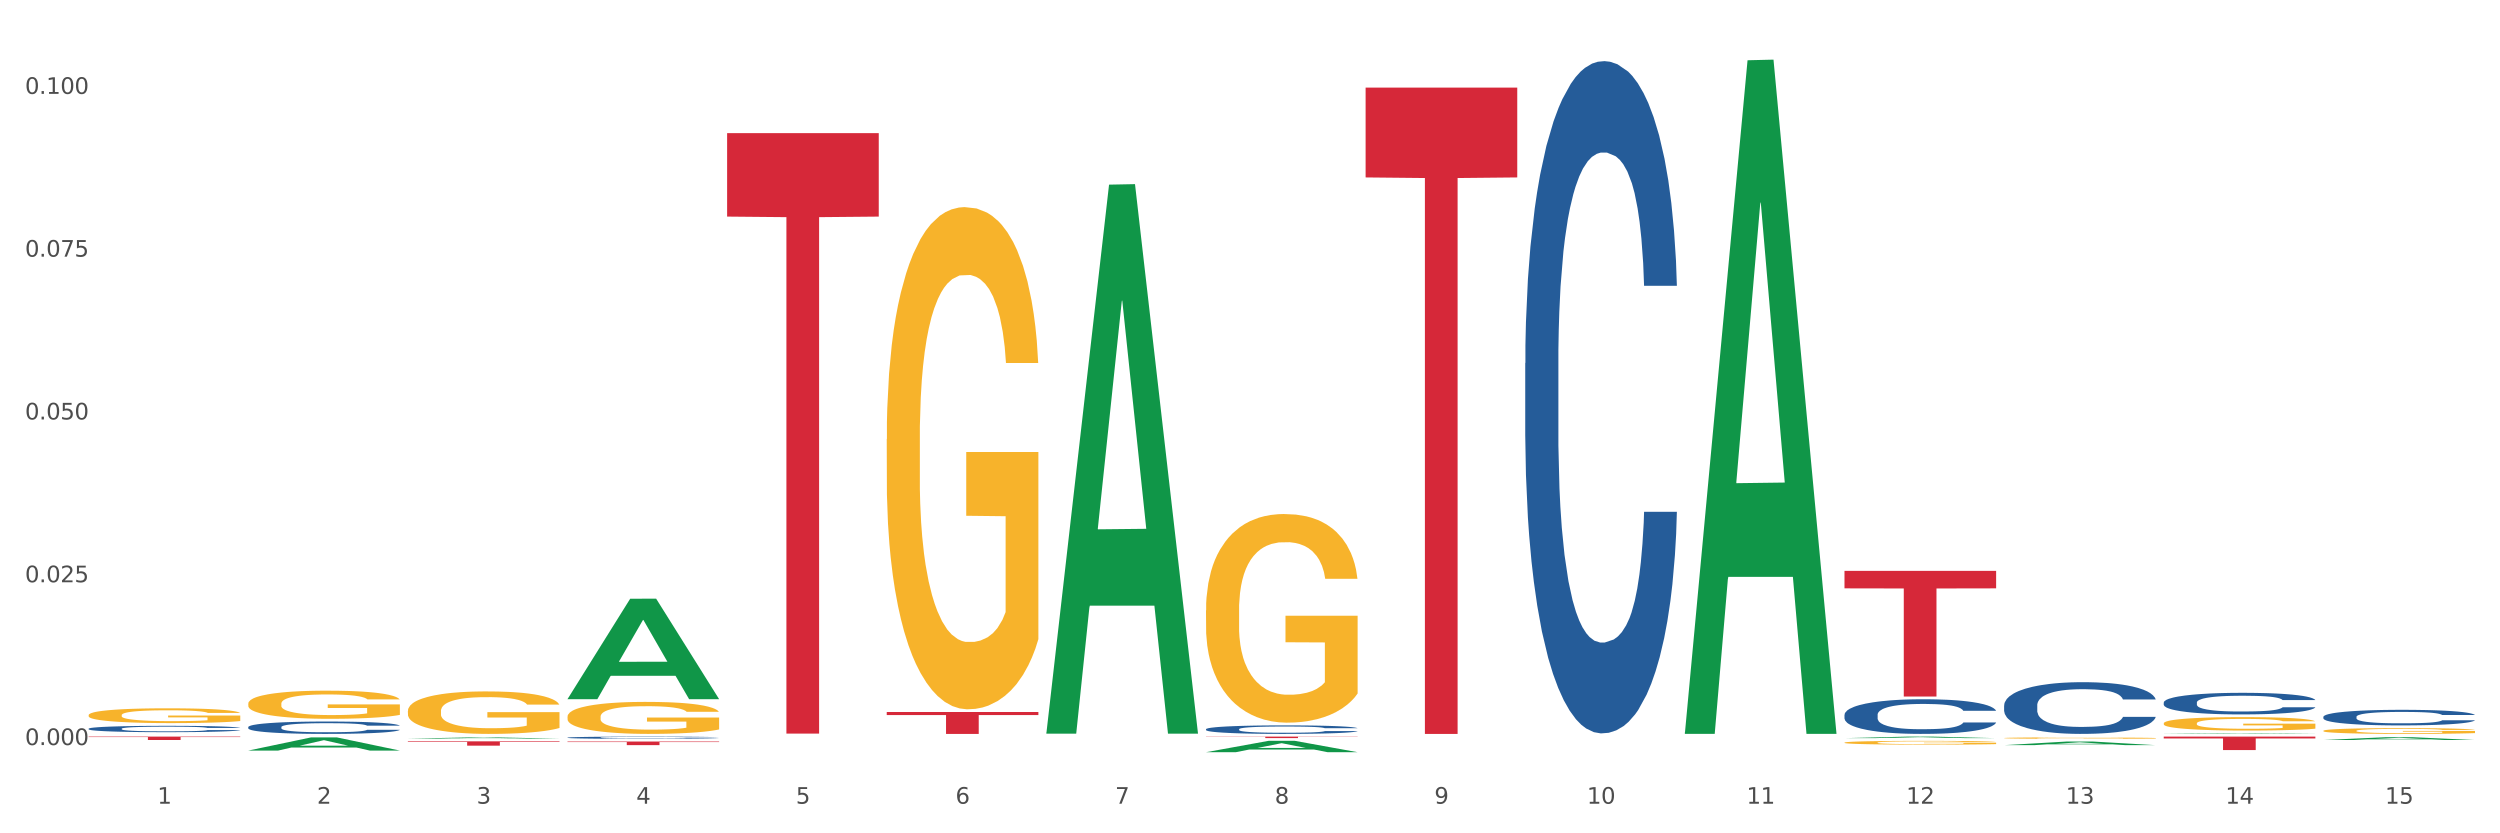 <?xml version="1.0" encoding="utf-8" standalone="no"?>
<!DOCTYPE svg PUBLIC "-//W3C//DTD SVG 1.1//EN"
  "http://www.w3.org/Graphics/SVG/1.1/DTD/svg11.dtd">
<svg xmlns:xlink="http://www.w3.org/1999/xlink" width="1080pt" height="360pt" viewBox="0 0 1080 360" xmlns="http://www.w3.org/2000/svg" version="1.1">
 <rect x="0" y="0" width="1080" height="360" fill="#333333" stroke="none"/>
 <defs>
  <style type="text/css">*{stroke-linejoin: round; stroke-linecap: butt}</style>
 </defs>
 <g id="figure_1">
  <g id="patch_1">
   <path d="M 0 360 
L 1080 360 
L 1080 0 
L 0 0 
z
" style="fill: #ffffff; stroke: #ffffff; stroke-linejoin: miter"/>
  </g>
  <g id="axes_1">
   <g id="matplotlib.axis_1">
    <g id="xtick_1">
     <g id="text_1">
      <!-- 1 -->
      <g style="fill: #4d4d4d" transform="translate(67.984 347.204) scale(0.096 -0.096)">
       <defs>
        <path id="DejaVuSans-31" d="M 794 531 
L 1825 531 
L 1825 4091 
L 703 3866 
L 703 4441 
L 1819 4666 
L 2450 4666 
L 2450 531 
L 3481 531 
L 3481 0 
L 794 0 
L 794 531 
z
" transform="scale(0.016)"/>
       </defs>
       <use xlink:href="#DejaVuSans-31"/>
      </g>
     </g>
    </g>
    <g id="xtick_2">
     <g id="text_2">
      <!-- 2 -->
      <g style="fill: #4d4d4d" transform="translate(136.942 347.204) scale(0.096 -0.096)">
       <defs>
        <path id="DejaVuSans-32" d="M 1228 531 
L 3431 531 
L 3431 0 
L 469 0 
L 469 531 
Q 828 903 1448 1529 
Q 2069 2156 2228 2338 
Q 2531 2678 2651 2914 
Q 2772 3150 2772 3378 
Q 2772 3750 2511 3984 
Q 2250 4219 1831 4219 
Q 1534 4219 1204 4116 
Q 875 4013 500 3803 
L 500 4441 
Q 881 4594 1212 4672 
Q 1544 4750 1819 4750 
Q 2544 4750 2975 4387 
Q 3406 4025 3406 3419 
Q 3406 3131 3298 2873 
Q 3191 2616 2906 2266 
Q 2828 2175 2409 1742 
Q 1991 1309 1228 531 
z
" transform="scale(0.016)"/>
       </defs>
       <use xlink:href="#DejaVuSans-32"/>
      </g>
     </g>
    </g>
    <g id="xtick_3">
     <g id="text_3">
      <!-- 3 -->
      <g style="fill: #4d4d4d" transform="translate(205.899 347.204) scale(0.096 -0.096)">
       <defs>
        <path id="DejaVuSans-33" d="M 2597 2516 
Q 3050 2419 3304 2112 
Q 3559 1806 3559 1356 
Q 3559 666 3084 287 
Q 2609 -91 1734 -91 
Q 1441 -91 1130 -33 
Q 819 25 488 141 
L 488 750 
Q 750 597 1062 519 
Q 1375 441 1716 441 
Q 2309 441 2620 675 
Q 2931 909 2931 1356 
Q 2931 1769 2642 2001 
Q 2353 2234 1838 2234 
L 1294 2234 
L 1294 2753 
L 1863 2753 
Q 2328 2753 2575 2939 
Q 2822 3125 2822 3475 
Q 2822 3834 2567 4026 
Q 2313 4219 1838 4219 
Q 1578 4219 1281 4162 
Q 984 4106 628 3988 
L 628 4550 
Q 988 4650 1302 4700 
Q 1616 4750 1894 4750 
Q 2613 4750 3031 4423 
Q 3450 4097 3450 3541 
Q 3450 3153 3228 2886 
Q 3006 2619 2597 2516 
z
" transform="scale(0.016)"/>
       </defs>
       <use xlink:href="#DejaVuSans-33"/>
      </g>
     </g>
    </g>
    <g id="xtick_4">
     <g id="text_4">
      <!-- 4 -->
      <g style="fill: #4d4d4d" transform="translate(274.857 347.204) scale(0.096 -0.096)">
       <defs>
        <path id="DejaVuSans-34" d="M 2419 4116 
L 825 1625 
L 2419 1625 
L 2419 4116 
z
M 2253 4666 
L 3047 4666 
L 3047 1625 
L 3713 1625 
L 3713 1100 
L 3047 1100 
L 3047 0 
L 2419 0 
L 2419 1100 
L 313 1100 
L 313 1709 
L 2253 4666 
z
" transform="scale(0.016)"/>
       </defs>
       <use xlink:href="#DejaVuSans-34"/>
      </g>
     </g>
    </g>
    <g id="xtick_5">
     <g id="text_5">
      <!-- 5 -->
      <g style="fill: #4d4d4d" transform="translate(343.815 347.204) scale(0.096 -0.096)">
       <defs>
        <path id="DejaVuSans-35" d="M 691 4666 
L 3169 4666 
L 3169 4134 
L 1269 4134 
L 1269 2991 
Q 1406 3038 1543 3061 
Q 1681 3084 1819 3084 
Q 2600 3084 3056 2656 
Q 3513 2228 3513 1497 
Q 3513 744 3044 326 
Q 2575 -91 1722 -91 
Q 1428 -91 1123 -41 
Q 819 9 494 109 
L 494 744 
Q 775 591 1075 516 
Q 1375 441 1709 441 
Q 2250 441 2565 725 
Q 2881 1009 2881 1497 
Q 2881 1984 2565 2268 
Q 2250 2553 1709 2553 
Q 1456 2553 1204 2497 
Q 953 2441 691 2322 
L 691 4666 
z
" transform="scale(0.016)"/>
       </defs>
       <use xlink:href="#DejaVuSans-35"/>
      </g>
     </g>
    </g>
    <g id="xtick_6">
     <g id="text_6">
      <!-- 6 -->
      <g style="fill: #4d4d4d" transform="translate(412.772 347.204) scale(0.096 -0.096)">
       <defs>
        <path id="DejaVuSans-36" d="M 2113 2584 
Q 1688 2584 1439 2293 
Q 1191 2003 1191 1497 
Q 1191 994 1439 701 
Q 1688 409 2113 409 
Q 2538 409 2786 701 
Q 3034 994 3034 1497 
Q 3034 2003 2786 2293 
Q 2538 2584 2113 2584 
z
M 3366 4563 
L 3366 3988 
Q 3128 4100 2886 4159 
Q 2644 4219 2406 4219 
Q 1781 4219 1451 3797 
Q 1122 3375 1075 2522 
Q 1259 2794 1537 2939 
Q 1816 3084 2150 3084 
Q 2853 3084 3261 2657 
Q 3669 2231 3669 1497 
Q 3669 778 3244 343 
Q 2819 -91 2113 -91 
Q 1303 -91 875 529 
Q 447 1150 447 2328 
Q 447 3434 972 4092 
Q 1497 4750 2381 4750 
Q 2619 4750 2861 4703 
Q 3103 4656 3366 4563 
z
" transform="scale(0.016)"/>
       </defs>
       <use xlink:href="#DejaVuSans-36"/>
      </g>
     </g>
    </g>
    <g id="xtick_7">
     <g id="text_7">
      <!-- 7 -->
      <g style="fill: #4d4d4d" transform="translate(481.73 347.204) scale(0.096 -0.096)">
       <defs>
        <path id="DejaVuSans-37" d="M 525 4666 
L 3525 4666 
L 3525 4397 
L 1831 0 
L 1172 0 
L 2766 4134 
L 525 4134 
L 525 4666 
z
" transform="scale(0.016)"/>
       </defs>
       <use xlink:href="#DejaVuSans-37"/>
      </g>
     </g>
    </g>
    <g id="xtick_8">
     <g id="text_8">
      <!-- 8 -->
      <g style="fill: #4d4d4d" transform="translate(550.688 347.204) scale(0.096 -0.096)">
       <defs>
        <path id="DejaVuSans-38" d="M 2034 2216 
Q 1584 2216 1326 1975 
Q 1069 1734 1069 1313 
Q 1069 891 1326 650 
Q 1584 409 2034 409 
Q 2484 409 2743 651 
Q 3003 894 3003 1313 
Q 3003 1734 2745 1975 
Q 2488 2216 2034 2216 
z
M 1403 2484 
Q 997 2584 770 2862 
Q 544 3141 544 3541 
Q 544 4100 942 4425 
Q 1341 4750 2034 4750 
Q 2731 4750 3128 4425 
Q 3525 4100 3525 3541 
Q 3525 3141 3298 2862 
Q 3072 2584 2669 2484 
Q 3125 2378 3379 2068 
Q 3634 1759 3634 1313 
Q 3634 634 3220 271 
Q 2806 -91 2034 -91 
Q 1263 -91 848 271 
Q 434 634 434 1313 
Q 434 1759 690 2068 
Q 947 2378 1403 2484 
z
M 1172 3481 
Q 1172 3119 1398 2916 
Q 1625 2713 2034 2713 
Q 2441 2713 2670 2916 
Q 2900 3119 2900 3481 
Q 2900 3844 2670 4047 
Q 2441 4250 2034 4250 
Q 1625 4250 1398 4047 
Q 1172 3844 1172 3481 
z
" transform="scale(0.016)"/>
       </defs>
       <use xlink:href="#DejaVuSans-38"/>
      </g>
     </g>
    </g>
    <g id="xtick_9">
     <g id="text_9">
      <!-- 9 -->
      <g style="fill: #4d4d4d" transform="translate(619.645 347.204) scale(0.096 -0.096)">
       <defs>
        <path id="DejaVuSans-39" d="M 703 97 
L 703 672 
Q 941 559 1184 500 
Q 1428 441 1663 441 
Q 2288 441 2617 861 
Q 2947 1281 2994 2138 
Q 2813 1869 2534 1725 
Q 2256 1581 1919 1581 
Q 1219 1581 811 2004 
Q 403 2428 403 3163 
Q 403 3881 828 4315 
Q 1253 4750 1959 4750 
Q 2769 4750 3195 4129 
Q 3622 3509 3622 2328 
Q 3622 1225 3098 567 
Q 2575 -91 1691 -91 
Q 1453 -91 1209 -44 
Q 966 3 703 97 
z
M 1959 2075 
Q 2384 2075 2632 2365 
Q 2881 2656 2881 3163 
Q 2881 3666 2632 3958 
Q 2384 4250 1959 4250 
Q 1534 4250 1286 3958 
Q 1038 3666 1038 3163 
Q 1038 2656 1286 2365 
Q 1534 2075 1959 2075 
z
" transform="scale(0.016)"/>
       </defs>
       <use xlink:href="#DejaVuSans-39"/>
      </g>
     </g>
    </g>
    <g id="xtick_10">
     <g id="text_10">
      <!-- 10 -->
      <g style="fill: #4d4d4d" transform="translate(685.549 347.204) scale(0.096 -0.096)">
       <defs>
        <path id="DejaVuSans-30" d="M 2034 4250 
Q 1547 4250 1301 3770 
Q 1056 3291 1056 2328 
Q 1056 1369 1301 889 
Q 1547 409 2034 409 
Q 2525 409 2770 889 
Q 3016 1369 3016 2328 
Q 3016 3291 2770 3770 
Q 2525 4250 2034 4250 
z
M 2034 4750 
Q 2819 4750 3233 4129 
Q 3647 3509 3647 2328 
Q 3647 1150 3233 529 
Q 2819 -91 2034 -91 
Q 1250 -91 836 529 
Q 422 1150 422 2328 
Q 422 3509 836 4129 
Q 1250 4750 2034 4750 
z
" transform="scale(0.016)"/>
       </defs>
       <use xlink:href="#DejaVuSans-31"/>
       <use xlink:href="#DejaVuSans-30" transform="translate(63.623 0)"/>
      </g>
     </g>
    </g>
    <g id="xtick_11">
     <g id="text_11">
      <!-- 11 -->
      <g style="fill: #4d4d4d" transform="translate(754.506 347.204) scale(0.096 -0.096)">
       <use xlink:href="#DejaVuSans-31"/>
       <use xlink:href="#DejaVuSans-31" transform="translate(63.623 0)"/>
      </g>
     </g>
    </g>
    <g id="xtick_12">
     <g id="text_12">
      <!-- 12 -->
      <g style="fill: #4d4d4d" transform="translate(823.464 347.204) scale(0.096 -0.096)">
       <use xlink:href="#DejaVuSans-31"/>
       <use xlink:href="#DejaVuSans-32" transform="translate(63.623 0)"/>
      </g>
     </g>
    </g>
    <g id="xtick_13">
     <g id="text_13">
      <!-- 13 -->
      <g style="fill: #4d4d4d" transform="translate(892.422 347.204) scale(0.096 -0.096)">
       <use xlink:href="#DejaVuSans-31"/>
       <use xlink:href="#DejaVuSans-33" transform="translate(63.623 0)"/>
      </g>
     </g>
    </g>
    <g id="xtick_14">
     <g id="text_14">
      <!-- 14 -->
      <g style="fill: #4d4d4d" transform="translate(961.379 347.204) scale(0.096 -0.096)">
       <use xlink:href="#DejaVuSans-31"/>
       <use xlink:href="#DejaVuSans-34" transform="translate(63.623 0)"/>
      </g>
     </g>
    </g>
    <g id="xtick_15">
     <g id="text_15">
      <!-- 15 -->
      <g style="fill: #4d4d4d" transform="translate(1030.337 347.204) scale(0.096 -0.096)">
       <use xlink:href="#DejaVuSans-31"/>
       <use xlink:href="#DejaVuSans-35" transform="translate(63.623 0)"/>
      </g>
     </g>
    </g>
    <g id="xtick_16"/>
    <g id="xtick_17"/>
    <g id="xtick_18"/>
    <g id="xtick_19"/>
    <g id="xtick_20"/>
    <g id="xtick_21"/>
    <g id="xtick_22"/>
    <g id="xtick_23"/>
    <g id="xtick_24"/>
    <g id="xtick_25"/>
    <g id="xtick_26"/>
    <g id="xtick_27"/>
    <g id="xtick_28"/>
    <g id="xtick_29"/>
   </g>
   <g id="matplotlib.axis_2">
    <g id="ytick_1">
     <g id="text_16">
      <!-- 0.000 -->
      <g style="fill: #4d4d4d" transform="translate(10.8 321.864) scale(0.096 -0.096)">
       <defs>
        <path id="DejaVuSans-2e" d="M 684 794 
L 1344 794 
L 1344 0 
L 684 0 
L 684 794 
z
" transform="scale(0.016)"/>
       </defs>
       <use xlink:href="#DejaVuSans-30"/>
       <use xlink:href="#DejaVuSans-2e" transform="translate(63.623 0)"/>
       <use xlink:href="#DejaVuSans-30" transform="translate(95.41 0)"/>
       <use xlink:href="#DejaVuSans-30" transform="translate(159.033 0)"/>
       <use xlink:href="#DejaVuSans-30" transform="translate(222.656 0)"/>
      </g>
     </g>
    </g>
    <g id="ytick_2">
     <g id="text_17">
      <!-- 0.025 -->
      <g style="fill: #4d4d4d" transform="translate(10.8 251.537) scale(0.096 -0.096)">
       <use xlink:href="#DejaVuSans-30"/>
       <use xlink:href="#DejaVuSans-2e" transform="translate(63.623 0)"/>
       <use xlink:href="#DejaVuSans-30" transform="translate(95.41 0)"/>
       <use xlink:href="#DejaVuSans-32" transform="translate(159.033 0)"/>
       <use xlink:href="#DejaVuSans-35" transform="translate(222.656 0)"/>
      </g>
     </g>
    </g>
    <g id="ytick_3">
     <g id="text_18">
      <!-- 0.050 -->
      <g style="fill: #4d4d4d" transform="translate(10.8 181.21) scale(0.096 -0.096)">
       <use xlink:href="#DejaVuSans-30"/>
       <use xlink:href="#DejaVuSans-2e" transform="translate(63.623 0)"/>
       <use xlink:href="#DejaVuSans-30" transform="translate(95.41 0)"/>
       <use xlink:href="#DejaVuSans-35" transform="translate(159.033 0)"/>
       <use xlink:href="#DejaVuSans-30" transform="translate(222.656 0)"/>
      </g>
     </g>
    </g>
    <g id="ytick_4">
     <g id="text_19">
      <!-- 0.075 -->
      <g style="fill: #4d4d4d" transform="translate(10.8 110.883) scale(0.096 -0.096)">
       <use xlink:href="#DejaVuSans-30"/>
       <use xlink:href="#DejaVuSans-2e" transform="translate(63.623 0)"/>
       <use xlink:href="#DejaVuSans-30" transform="translate(95.41 0)"/>
       <use xlink:href="#DejaVuSans-37" transform="translate(159.033 0)"/>
       <use xlink:href="#DejaVuSans-35" transform="translate(222.656 0)"/>
      </g>
     </g>
    </g>
    <g id="ytick_5">
     <g id="text_20">
      <!-- 0.100 -->
      <g style="fill: #4d4d4d" transform="translate(10.8 40.557) scale(0.096 -0.096)">
       <use xlink:href="#DejaVuSans-30"/>
       <use xlink:href="#DejaVuSans-2e" transform="translate(63.623 0)"/>
       <use xlink:href="#DejaVuSans-31" transform="translate(95.41 0)"/>
       <use xlink:href="#DejaVuSans-30" transform="translate(159.033 0)"/>
       <use xlink:href="#DejaVuSans-30" transform="translate(222.656 0)"/>
      </g>
     </g>
    </g>
    <g id="ytick_6"/>
    <g id="ytick_7"/>
    <g id="ytick_8"/>
    <g id="ytick_9"/>
   </g>
   <g id="PolyCollection_1">
    <path d="M 107.241 324.242 
L 107.308 324.237 
L 134.323 318.565 
L 145.533 318.559 
L 172.75 324.253 
L 159.784 324.253 
L 153.908 322.927 
L 126.016 322.927 
L 125.813 322.948 
L 120.14 324.253 
L 107.241 324.253 
L 107.241 324.242 
L 129.527 322.136 
L 150.396 322.131 
L 140.063 319.773 
L 139.928 319.762 
L 139.793 319.778 
L 129.46 322.131 
L 129.527 322.136 
L 107.241 324.242 
z
" clip-path="url(#pa9bfccbb23)" style="fill: #109648"/>
    <path d="M 245.156 309.608 
L 245.233 309.595 
L 245.233 309.141 
L 245.388 308.749 
L 246.161 307.802 
L 247.322 307.019 
L 248.172 306.602 
L 249.023 306.261 
L 250.029 305.92 
L 251.266 305.566 
L 253.509 305.049 
L 254.901 304.783 
L 256.603 304.505 
L 259.697 304.101 
L 261.939 303.874 
L 264.26 303.685 
L 268.05 303.457 
L 270.525 303.356 
L 273.154 303.28 
L 276.325 303.23 
L 278.723 303.217 
L 283.982 303.255 
L 288.468 303.369 
L 290.634 303.457 
L 293.418 303.609 
L 294.888 303.71 
L 297.285 303.912 
L 299.76 304.177 
L 301.462 304.404 
L 304.014 304.834 
L 305.948 305.263 
L 307.727 305.794 
L 308.655 306.16 
L 309.351 306.501 
L 309.97 306.892 
L 310.588 307.511 
L 296.667 307.511 
L 296.125 307.069 
L 295.274 306.652 
L 294.037 306.248 
L 292.954 305.996 
L 291.098 305.68 
L 289.396 305.478 
L 287.617 305.326 
L 285.452 305.2 
L 283.75 305.137 
L 281.353 305.086 
L 276.635 305.099 
L 273.464 305.2 
L 271.298 305.326 
L 269.906 305.44 
L 268.668 305.566 
L 267.276 305.743 
L 265.652 306.008 
L 264.492 306.248 
L 263.332 306.551 
L 262.404 306.855 
L 261.553 307.208 
L 260.857 307.587 
L 260.315 307.979 
L 259.851 308.459 
L 259.464 309.254 
L 259.464 310.984 
L 259.619 311.376 
L 260.006 311.894 
L 260.47 312.285 
L 261.243 312.753 
L 261.939 313.068 
L 263.254 313.523 
L 264.724 313.902 
L 265.884 314.142 
L 267.044 314.344 
L 269.055 314.622 
L 271.298 314.849 
L 273.232 314.988 
L 275.861 315.114 
L 277.64 315.165 
L 279.187 315.19 
L 282.977 315.19 
L 285.684 315.152 
L 288.7 315.064 
L 291.021 314.95 
L 292.954 314.811 
L 295.12 314.584 
L 296.512 314.369 
L 296.512 311.73 
L 279.496 311.717 
L 279.496 309.961 
L 310.666 309.961 
L 310.666 315.114 
L 309.351 315.38 
L 307.881 315.62 
L 306.335 315.834 
L 304.014 316.099 
L 301.23 316.352 
L 298.755 316.529 
L 296.125 316.68 
L 293.031 316.819 
L 289.01 316.946 
L 286.535 316.996 
L 283.441 317.034 
L 279.806 317.047 
L 276.635 317.021 
L 273.541 316.958 
L 270.293 316.845 
L 267.121 316.68 
L 264.724 316.516 
L 262.326 316.314 
L 259.774 316.049 
L 257.763 315.796 
L 256.216 315.569 
L 254.515 315.279 
L 252.658 314.9 
L 251.266 314.559 
L 250.029 314.205 
L 248.714 313.75 
L 247.786 313.359 
L 246.858 312.866 
L 246.316 312.5 
L 245.697 311.932 
L 245.233 311.136 
L 245.156 309.608 
z
" clip-path="url(#pa9bfccbb23)" style="fill: #f7b32b"/>
    <path d="M 383.071 189.72 
L 383.149 189.522 
L 383.149 182.389 
L 383.303 176.247 
L 384.077 161.386 
L 385.237 149.101 
L 386.088 142.563 
L 386.938 137.213 
L 387.944 131.863 
L 389.181 126.315 
L 391.424 118.191 
L 392.817 114.03 
L 394.518 109.671 
L 397.612 103.331 
L 399.855 99.764 
L 402.175 96.792 
L 405.965 93.225 
L 408.44 91.64 
L 411.07 90.451 
L 414.241 89.659 
L 416.638 89.461 
L 421.898 90.055 
L 426.384 91.838 
L 428.549 93.225 
L 431.334 95.603 
L 432.803 97.188 
L 435.201 100.359 
L 437.676 104.52 
L 439.377 108.086 
L 441.93 114.823 
L 443.863 121.56 
L 445.642 129.882 
L 446.57 135.628 
L 447.266 140.977 
L 447.885 147.12 
L 448.504 156.829 
L 434.582 156.829 
L 434.041 149.894 
L 433.19 143.355 
L 431.952 137.015 
L 430.869 133.052 
L 429.013 128.098 
L 427.312 124.928 
L 425.533 122.55 
L 423.367 120.569 
L 421.666 119.578 
L 419.268 118.786 
L 414.55 118.984 
L 411.379 120.569 
L 409.213 122.55 
L 407.821 124.334 
L 406.584 126.315 
L 405.191 129.089 
L 403.567 133.25 
L 402.407 137.015 
L 401.247 141.77 
L 400.319 146.525 
L 399.468 152.073 
L 398.772 158.018 
L 398.231 164.16 
L 397.767 171.689 
L 397.38 184.172 
L 397.38 211.318 
L 397.534 217.46 
L 397.921 225.584 
L 398.385 231.726 
L 399.159 239.057 
L 399.855 244.011 
L 401.17 251.144 
L 402.639 257.088 
L 403.799 260.853 
L 404.959 264.023 
L 406.97 268.382 
L 409.213 271.949 
L 411.147 274.128 
L 413.777 276.11 
L 415.555 276.902 
L 417.102 277.299 
L 420.892 277.299 
L 423.599 276.704 
L 426.616 275.317 
L 428.936 273.534 
L 430.869 271.354 
L 433.035 267.788 
L 434.427 264.42 
L 434.427 223.008 
L 417.412 222.81 
L 417.412 195.268 
L 448.581 195.268 
L 448.581 276.11 
L 447.266 280.271 
L 445.797 284.035 
L 444.25 287.404 
L 441.93 291.565 
L 439.145 295.528 
L 436.67 298.302 
L 434.041 300.679 
L 430.947 302.859 
L 426.925 304.84 
L 424.45 305.633 
L 421.356 306.227 
L 417.721 306.425 
L 414.55 306.029 
L 411.456 305.038 
L 408.208 303.255 
L 405.037 300.679 
L 402.639 298.104 
L 400.242 294.933 
L 397.689 290.772 
L 395.678 286.809 
L 394.131 283.243 
L 392.43 278.686 
L 390.574 272.741 
L 389.181 267.392 
L 387.944 261.844 
L 386.629 254.711 
L 385.701 248.568 
L 384.773 240.841 
L 384.231 235.095 
L 383.613 226.178 
L 383.149 213.695 
L 383.071 189.72 
z
" clip-path="url(#pa9bfccbb23)" style="fill: #f7b32b"/>
    <path d="M 520.987 263.706 
L 521.064 263.624 
L 521.064 260.66 
L 521.219 258.108 
L 521.992 251.935 
L 523.152 246.831 
L 524.003 244.114 
L 524.854 241.892 
L 525.859 239.669 
L 527.097 237.365 
L 529.34 233.99 
L 530.732 232.261 
L 532.433 230.45 
L 535.527 227.816 
L 537.77 226.334 
L 540.09 225.099 
L 543.88 223.618 
L 546.355 222.959 
L 548.985 222.465 
L 552.156 222.136 
L 554.554 222.054 
L 559.813 222.301 
L 564.299 223.041 
L 566.464 223.618 
L 569.249 224.605 
L 570.718 225.264 
L 573.116 226.581 
L 575.591 228.31 
L 577.293 229.791 
L 579.845 232.59 
L 581.778 235.389 
L 583.557 238.846 
L 584.485 241.233 
L 585.182 243.456 
L 585.8 246.008 
L 586.419 250.041 
L 572.497 250.041 
L 571.956 247.16 
L 571.105 244.444 
L 569.868 241.81 
L 568.785 240.163 
L 566.929 238.105 
L 565.227 236.788 
L 563.448 235.8 
L 561.282 234.977 
L 559.581 234.566 
L 557.183 234.236 
L 552.465 234.319 
L 549.294 234.977 
L 547.129 235.8 
L 545.736 236.541 
L 544.499 237.365 
L 543.107 238.517 
L 541.483 240.246 
L 540.322 241.81 
L 539.162 243.785 
L 538.234 245.761 
L 537.383 248.066 
L 536.687 250.535 
L 536.146 253.087 
L 535.682 256.215 
L 535.295 261.401 
L 535.295 272.678 
L 535.45 275.23 
L 535.837 278.605 
L 536.301 281.157 
L 537.074 284.203 
L 537.77 286.261 
L 539.085 289.224 
L 540.554 291.694 
L 541.715 293.258 
L 542.875 294.575 
L 544.886 296.386 
L 547.129 297.867 
L 549.062 298.773 
L 551.692 299.596 
L 553.471 299.925 
L 555.018 300.09 
L 558.807 300.09 
L 561.515 299.843 
L 564.531 299.267 
L 566.851 298.526 
L 568.785 297.62 
L 570.95 296.139 
L 572.343 294.739 
L 572.343 277.535 
L 555.327 277.453 
L 555.327 266.011 
L 586.496 266.011 
L 586.496 299.596 
L 585.182 301.325 
L 583.712 302.889 
L 582.165 304.288 
L 579.845 306.017 
L 577.061 307.663 
L 574.586 308.815 
L 571.956 309.803 
L 568.862 310.709 
L 564.84 311.532 
L 562.365 311.861 
L 559.272 312.108 
L 555.636 312.19 
L 552.465 312.026 
L 549.372 311.614 
L 546.123 310.873 
L 542.952 309.803 
L 540.554 308.733 
L 538.157 307.416 
L 535.604 305.687 
L 533.594 304.041 
L 532.047 302.559 
L 530.345 300.666 
L 528.489 298.197 
L 527.097 295.974 
L 525.859 293.669 
L 524.544 290.706 
L 523.616 288.154 
L 522.688 284.944 
L 522.147 282.556 
L 521.528 278.852 
L 521.064 273.666 
L 520.987 263.706 
z
" clip-path="url(#pa9bfccbb23)" style="fill: #f7b32b"/>
    <path d="M 796.817 320.808 
L 796.895 320.807 
L 796.895 320.753 
L 797.049 320.706 
L 797.823 320.594 
L 798.983 320.502 
L 799.834 320.452 
L 800.684 320.412 
L 801.69 320.372 
L 802.927 320.33 
L 805.17 320.269 
L 806.563 320.237 
L 808.264 320.204 
L 811.358 320.157 
L 813.601 320.13 
L 815.921 320.107 
L 819.711 320.08 
L 822.186 320.068 
L 824.816 320.059 
L 827.987 320.053 
L 830.384 320.052 
L 835.644 320.056 
L 840.129 320.07 
L 842.295 320.08 
L 845.079 320.098 
L 846.549 320.11 
L 848.947 320.134 
L 851.422 320.165 
L 853.123 320.192 
L 855.676 320.243 
L 857.609 320.294 
L 859.388 320.357 
L 860.316 320.4 
L 861.012 320.44 
L 861.631 320.487 
L 862.25 320.56 
L 848.328 320.56 
L 847.786 320.508 
L 846.936 320.458 
L 845.698 320.411 
L 844.615 320.381 
L 842.759 320.343 
L 841.058 320.319 
L 839.279 320.301 
L 837.113 320.287 
L 835.412 320.279 
L 833.014 320.273 
L 828.296 320.275 
L 825.125 320.287 
L 822.959 320.301 
L 821.567 320.315 
L 820.33 320.33 
L 818.937 320.351 
L 817.313 320.382 
L 816.153 320.411 
L 814.993 320.446 
L 814.065 320.482 
L 813.214 320.524 
L 812.518 320.569 
L 811.977 320.615 
L 811.512 320.672 
L 811.126 320.766 
L 811.126 320.971 
L 811.28 321.017 
L 811.667 321.079 
L 812.131 321.125 
L 812.905 321.18 
L 813.601 321.218 
L 814.916 321.271 
L 816.385 321.316 
L 817.545 321.345 
L 818.705 321.368 
L 820.716 321.401 
L 822.959 321.428 
L 824.893 321.445 
L 827.523 321.46 
L 829.301 321.466 
L 830.848 321.469 
L 834.638 321.469 
L 837.345 321.464 
L 840.362 321.454 
L 842.682 321.44 
L 844.615 321.424 
L 846.781 321.397 
L 848.173 321.371 
L 848.173 321.059 
L 831.158 321.058 
L 831.158 320.85 
L 862.327 320.85 
L 862.327 321.46 
L 861.012 321.491 
L 859.543 321.519 
L 857.996 321.545 
L 855.676 321.576 
L 852.891 321.606 
L 850.416 321.627 
L 847.786 321.645 
L 844.693 321.661 
L 840.671 321.676 
L 838.196 321.682 
L 835.102 321.687 
L 831.467 321.688 
L 828.296 321.685 
L 825.202 321.678 
L 821.954 321.664 
L 818.783 321.645 
L 816.385 321.625 
L 813.987 321.602 
L 811.435 321.57 
L 809.424 321.54 
L 807.877 321.513 
L 806.176 321.479 
L 804.32 321.434 
L 802.927 321.394 
L 801.69 321.352 
L 800.375 321.298 
L 799.447 321.252 
L 798.519 321.194 
L 797.977 321.15 
L 797.359 321.083 
L 796.895 320.989 
L 796.817 320.808 
z
" clip-path="url(#pa9bfccbb23)" style="fill: #f7b32b"/>
    <path d="M 865.775 318.834 
L 865.852 318.833 
L 865.852 318.813 
L 866.007 318.795 
L 866.78 318.752 
L 867.941 318.717 
L 868.791 318.698 
L 869.642 318.682 
L 870.648 318.667 
L 871.885 318.651 
L 874.128 318.627 
L 875.52 318.615 
L 877.222 318.603 
L 880.315 318.585 
L 882.558 318.574 
L 884.879 318.566 
L 888.669 318.555 
L 891.144 318.551 
L 893.773 318.547 
L 896.944 318.545 
L 899.342 318.544 
L 904.601 318.546 
L 909.087 318.551 
L 911.253 318.555 
L 914.037 318.562 
L 915.507 318.567 
L 917.904 318.576 
L 920.379 318.588 
L 922.081 318.598 
L 924.633 318.618 
L 926.567 318.637 
L 928.346 318.661 
L 929.274 318.678 
L 929.97 318.693 
L 930.589 318.711 
L 931.207 318.739 
L 917.286 318.739 
L 916.744 318.719 
L 915.893 318.7 
L 914.656 318.682 
L 913.573 318.67 
L 911.717 318.656 
L 910.015 318.647 
L 908.236 318.64 
L 906.071 318.634 
L 904.369 318.631 
L 901.972 318.629 
L 897.254 318.63 
L 894.083 318.634 
L 891.917 318.64 
L 890.525 318.645 
L 889.287 318.651 
L 887.895 318.659 
L 886.271 318.671 
L 885.111 318.682 
L 883.951 318.695 
L 883.022 318.709 
L 882.172 318.725 
L 881.476 318.742 
L 880.934 318.76 
L 880.47 318.782 
L 880.083 318.818 
L 880.083 318.896 
L 880.238 318.914 
L 880.625 318.937 
L 881.089 318.955 
L 881.862 318.976 
L 882.558 318.99 
L 883.873 319.011 
L 885.343 319.028 
L 886.503 319.039 
L 887.663 319.048 
L 889.674 319.061 
L 891.917 319.071 
L 893.851 319.077 
L 896.48 319.083 
L 898.259 319.085 
L 899.806 319.086 
L 903.596 319.086 
L 906.303 319.085 
L 909.319 319.081 
L 911.639 319.076 
L 913.573 319.069 
L 915.739 319.059 
L 917.131 319.049 
L 917.131 318.93 
L 900.115 318.929 
L 900.115 318.85 
L 931.285 318.85 
L 931.285 319.083 
L 929.97 319.095 
L 928.5 319.106 
L 926.953 319.116 
L 924.633 319.128 
L 921.849 319.139 
L 919.374 319.147 
L 916.744 319.154 
L 913.65 319.16 
L 909.629 319.166 
L 907.154 319.168 
L 904.06 319.17 
L 900.425 319.17 
L 897.254 319.169 
L 894.16 319.166 
L 890.911 319.161 
L 887.74 319.154 
L 885.343 319.146 
L 882.945 319.137 
L 880.393 319.125 
L 878.382 319.114 
L 876.835 319.104 
L 875.133 319.09 
L 873.277 319.073 
L 871.885 319.058 
L 870.648 319.042 
L 869.333 319.021 
L 868.405 319.004 
L 867.476 318.981 
L 866.935 318.965 
L 866.316 318.939 
L 865.852 318.903 
L 865.775 318.834 
z
" clip-path="url(#pa9bfccbb23)" style="fill: #f7b32b"/>
    <path d="M 934.733 318.217 
L 1000.242 318.217 
L 1000.242 319.025 
L 974.473 319.031 
L 974.473 324.035 
L 960.347 324.035 
L 960.347 319.031 
L 934.733 319.025 
L 934.733 318.222 
L 934.733 318.217 
z
" clip-path="url(#pa9bfccbb23)" style="fill: #d62839"/>
    <path d="M 589.944 37.848 
L 655.454 37.848 
L 655.454 76.648 
L 629.685 76.91 
L 629.685 317.046 
L 615.558 317.046 
L 615.558 76.91 
L 589.944 76.648 
L 589.944 38.11 
L 589.944 37.848 
z
" clip-path="url(#pa9bfccbb23)" style="fill: #d62839"/>
    <path d="M 520.987 318.217 
L 586.496 318.217 
L 586.496 318.306 
L 560.727 318.306 
L 560.727 318.858 
L 546.601 318.858 
L 546.601 318.306 
L 520.987 318.306 
L 520.987 318.217 
L 520.987 318.217 
z
" clip-path="url(#pa9bfccbb23)" style="fill: #d62839"/>
    <path d="M 383.071 307.595 
L 448.581 307.595 
L 448.581 308.909 
L 422.812 308.918 
L 422.812 317.047 
L 408.685 317.047 
L 408.685 308.918 
L 383.071 308.909 
L 383.071 307.604 
L 383.071 307.595 
z
" clip-path="url(#pa9bfccbb23)" style="fill: #d62839"/>
    <path d="M 314.114 57.523 
L 379.623 57.523 
L 379.623 93.568 
L 353.854 93.812 
L 353.854 316.906 
L 339.728 316.906 
L 339.728 93.812 
L 314.114 93.568 
L 314.114 57.766 
L 314.114 57.523 
z
" clip-path="url(#pa9bfccbb23)" style="fill: #d62839"/>
    <path d="M 245.156 320.354 
L 310.666 320.354 
L 310.666 320.568 
L 284.897 320.569 
L 284.897 321.89 
L 270.77 321.89 
L 270.77 320.569 
L 245.156 320.568 
L 245.156 320.356 
L 245.156 320.354 
z
" clip-path="url(#pa9bfccbb23)" style="fill: #d62839"/>
    <path d="M 176.198 320.267 
L 241.708 320.267 
L 241.708 320.524 
L 215.939 320.525 
L 215.939 322.117 
L 201.812 322.117 
L 201.812 320.525 
L 176.198 320.524 
L 176.198 320.268 
L 176.198 320.267 
z
" clip-path="url(#pa9bfccbb23)" style="fill: #d62839"/>
    <path d="M 38.283 318.217 
L 103.793 318.217 
L 103.793 318.419 
L 78.024 318.421 
L 78.024 319.677 
L 63.897 319.677 
L 63.897 318.421 
L 38.283 318.419 
L 38.283 318.218 
L 38.283 318.217 
z
" clip-path="url(#pa9bfccbb23)" style="fill: #d62839"/>
    <path d="M 934.733 312.479 
L 934.81 312.474 
L 934.81 312.283 
L 934.965 312.118 
L 935.738 311.721 
L 936.898 311.392 
L 937.749 311.217 
L 938.6 311.074 
L 939.605 310.931 
L 940.843 310.783 
L 943.086 310.565 
L 944.478 310.454 
L 946.179 310.337 
L 949.273 310.168 
L 951.516 310.072 
L 953.836 309.993 
L 957.626 309.897 
L 960.101 309.855 
L 962.731 309.823 
L 965.902 309.802 
L 968.3 309.797 
L 973.559 309.813 
L 978.045 309.86 
L 980.21 309.897 
L 982.995 309.961 
L 984.464 310.003 
L 986.862 310.088 
L 989.337 310.2 
L 991.038 310.295 
L 993.591 310.475 
L 995.524 310.655 
L 997.303 310.878 
L 998.231 311.032 
L 998.928 311.175 
L 999.546 311.339 
L 1000.165 311.599 
L 986.243 311.599 
L 985.702 311.413 
L 984.851 311.238 
L 983.614 311.069 
L 982.531 310.963 
L 980.674 310.83 
L 978.973 310.746 
L 977.194 310.682 
L 975.028 310.629 
L 973.327 310.602 
L 970.929 310.581 
L 966.211 310.586 
L 963.04 310.629 
L 960.875 310.682 
L 959.482 310.73 
L 958.245 310.783 
L 956.853 310.857 
L 955.229 310.968 
L 954.068 311.069 
L 952.908 311.196 
L 951.98 311.323 
L 951.129 311.472 
L 950.433 311.631 
L 949.892 311.795 
L 949.428 311.996 
L 949.041 312.33 
L 949.041 313.057 
L 949.196 313.221 
L 949.582 313.438 
L 950.047 313.603 
L 950.82 313.799 
L 951.516 313.931 
L 952.831 314.122 
L 954.3 314.281 
L 955.461 314.382 
L 956.621 314.467 
L 958.632 314.583 
L 960.875 314.679 
L 962.808 314.737 
L 965.438 314.79 
L 967.217 314.811 
L 968.764 314.822 
L 972.553 314.822 
L 975.26 314.806 
L 978.277 314.769 
L 980.597 314.721 
L 982.531 314.663 
L 984.696 314.567 
L 986.089 314.477 
L 986.089 313.369 
L 969.073 313.364 
L 969.073 312.627 
L 1000.242 312.627 
L 1000.242 314.79 
L 998.928 314.901 
L 997.458 315.002 
L 995.911 315.092 
L 993.591 315.203 
L 990.806 315.309 
L 988.331 315.384 
L 985.702 315.447 
L 982.608 315.506 
L 978.586 315.559 
L 976.111 315.58 
L 973.017 315.596 
L 969.382 315.601 
L 966.211 315.59 
L 963.118 315.564 
L 959.869 315.516 
L 956.698 315.447 
L 954.3 315.378 
L 951.903 315.294 
L 949.35 315.182 
L 947.34 315.076 
L 945.793 314.981 
L 944.091 314.859 
L 942.235 314.7 
L 940.843 314.557 
L 939.605 314.408 
L 938.29 314.217 
L 937.362 314.053 
L 936.434 313.846 
L 935.893 313.693 
L 935.274 313.454 
L 934.81 313.12 
L 934.733 312.479 
z
" clip-path="url(#pa9bfccbb23)" style="fill: #f7b32b"/>
    <path d="M 38.283 308.944 
L 38.36 308.938 
L 38.36 308.728 
L 38.515 308.547 
L 39.288 308.109 
L 40.449 307.747 
L 41.299 307.554 
L 42.15 307.396 
L 43.156 307.238 
L 44.393 307.075 
L 46.636 306.835 
L 48.028 306.713 
L 49.73 306.584 
L 52.824 306.397 
L 55.066 306.292 
L 57.387 306.205 
L 61.177 306.099 
L 63.652 306.053 
L 66.281 306.018 
L 69.452 305.994 
L 71.85 305.989 
L 77.109 306.006 
L 81.595 306.059 
L 83.761 306.099 
L 86.545 306.17 
L 88.015 306.216 
L 90.412 306.31 
L 92.887 306.432 
L 94.589 306.538 
L 97.141 306.736 
L 99.075 306.935 
L 100.854 307.18 
L 101.782 307.349 
L 102.478 307.507 
L 103.097 307.688 
L 103.715 307.974 
L 89.794 307.974 
L 89.252 307.77 
L 88.401 307.577 
L 87.164 307.39 
L 86.081 307.273 
L 84.225 307.127 
L 82.523 307.034 
L 80.744 306.964 
L 78.579 306.905 
L 76.877 306.876 
L 74.48 306.853 
L 69.762 306.859 
L 66.591 306.905 
L 64.425 306.964 
L 63.033 307.016 
L 61.795 307.075 
L 60.403 307.157 
L 58.779 307.279 
L 57.619 307.39 
L 56.459 307.53 
L 55.531 307.671 
L 54.68 307.834 
L 53.984 308.009 
L 53.442 308.19 
L 52.978 308.412 
L 52.592 308.78 
L 52.592 309.58 
L 52.746 309.762 
L 53.133 310.001 
L 53.597 310.182 
L 54.37 310.398 
L 55.066 310.544 
L 56.381 310.754 
L 57.851 310.93 
L 59.011 311.041 
L 60.171 311.134 
L 62.182 311.263 
L 64.425 311.368 
L 66.359 311.432 
L 68.988 311.49 
L 70.767 311.514 
L 72.314 311.525 
L 76.104 311.525 
L 78.811 311.508 
L 81.827 311.467 
L 84.148 311.414 
L 86.081 311.35 
L 88.247 311.245 
L 89.639 311.146 
L 89.639 309.925 
L 72.623 309.919 
L 72.623 309.107 
L 103.793 309.107 
L 103.793 311.49 
L 102.478 311.613 
L 101.008 311.724 
L 99.462 311.823 
L 97.141 311.946 
L 94.357 312.063 
L 91.882 312.144 
L 89.252 312.215 
L 86.159 312.279 
L 82.137 312.337 
L 79.662 312.361 
L 76.568 312.378 
L 72.933 312.384 
L 69.762 312.372 
L 66.668 312.343 
L 63.42 312.29 
L 60.248 312.215 
L 57.851 312.139 
L 55.453 312.045 
L 52.901 311.923 
L 50.89 311.806 
L 49.343 311.701 
L 47.642 311.566 
L 45.785 311.391 
L 44.393 311.233 
L 43.156 311.07 
L 41.841 310.86 
L 40.913 310.678 
L 39.985 310.451 
L 39.443 310.281 
L 38.824 310.019 
L 38.36 309.651 
L 38.283 308.944 
z
" clip-path="url(#pa9bfccbb23)" style="fill: #f7b32b"/>
    <path d="M 1003.69 315.701 
L 1003.768 315.699 
L 1003.768 315.617 
L 1003.922 315.546 
L 1004.696 315.375 
L 1005.856 315.233 
L 1006.707 315.158 
L 1007.557 315.096 
L 1008.563 315.034 
L 1009.8 314.97 
L 1012.043 314.877 
L 1013.435 314.829 
L 1015.137 314.779 
L 1018.231 314.705 
L 1020.474 314.664 
L 1022.794 314.63 
L 1026.584 314.589 
L 1029.059 314.571 
L 1031.688 314.557 
L 1034.86 314.548 
L 1037.257 314.546 
L 1042.517 314.552 
L 1047.002 314.573 
L 1049.168 314.589 
L 1051.952 314.616 
L 1053.422 314.635 
L 1055.82 314.671 
L 1058.295 314.719 
L 1059.996 314.76 
L 1062.548 314.838 
L 1064.482 314.916 
L 1066.261 315.012 
L 1067.189 315.078 
L 1067.885 315.139 
L 1068.504 315.21 
L 1069.123 315.322 
L 1055.201 315.322 
L 1054.659 315.242 
L 1053.809 315.167 
L 1052.571 315.094 
L 1051.488 315.048 
L 1049.632 314.991 
L 1047.931 314.954 
L 1046.152 314.927 
L 1043.986 314.904 
L 1042.285 314.893 
L 1039.887 314.884 
L 1035.169 314.886 
L 1031.998 314.904 
L 1029.832 314.927 
L 1028.44 314.948 
L 1027.203 314.97 
L 1025.81 315.002 
L 1024.186 315.05 
L 1023.026 315.094 
L 1021.866 315.149 
L 1020.938 315.203 
L 1020.087 315.267 
L 1019.391 315.336 
L 1018.85 315.407 
L 1018.385 315.493 
L 1017.999 315.637 
L 1017.999 315.95 
L 1018.153 316.021 
L 1018.54 316.115 
L 1019.004 316.186 
L 1019.778 316.27 
L 1020.474 316.327 
L 1021.789 316.409 
L 1023.258 316.478 
L 1024.418 316.521 
L 1025.578 316.558 
L 1027.589 316.608 
L 1029.832 316.649 
L 1031.766 316.674 
L 1034.396 316.697 
L 1036.174 316.706 
L 1037.721 316.711 
L 1041.511 316.711 
L 1044.218 316.704 
L 1047.235 316.688 
L 1049.555 316.668 
L 1051.488 316.642 
L 1053.654 316.601 
L 1055.046 316.562 
L 1055.046 316.085 
L 1038.031 316.083 
L 1038.031 315.765 
L 1069.2 315.765 
L 1069.2 316.697 
L 1067.885 316.745 
L 1066.416 316.789 
L 1064.869 316.827 
L 1062.548 316.875 
L 1059.764 316.921 
L 1057.289 316.953 
L 1054.659 316.98 
L 1051.566 317.006 
L 1047.544 317.028 
L 1045.069 317.038 
L 1041.975 317.044 
L 1038.34 317.047 
L 1035.169 317.042 
L 1032.075 317.031 
L 1028.827 317.01 
L 1025.656 316.98 
L 1023.258 316.951 
L 1020.86 316.914 
L 1018.308 316.866 
L 1016.297 316.821 
L 1014.75 316.779 
L 1013.049 316.727 
L 1011.193 316.658 
L 1009.8 316.597 
L 1008.563 316.533 
L 1007.248 316.451 
L 1006.32 316.38 
L 1005.392 316.291 
L 1004.85 316.224 
L 1004.232 316.122 
L 1003.768 315.978 
L 1003.69 315.701 
z
" clip-path="url(#pa9bfccbb23)" style="fill: #f7b32b"/>
    <path d="M 38.283 314.789 
L 38.36 314.787 
L 38.36 314.716 
L 38.593 314.621 
L 39.445 314.445 
L 40.529 314.312 
L 42.387 314.156 
L 43.394 314.091 
L 44.71 314.018 
L 47.42 313.9 
L 50.518 313.8 
L 52.686 313.745 
L 54.312 313.709 
L 57.951 313.647 
L 60.042 313.619 
L 62.21 313.596 
L 64.069 313.581 
L 67.166 313.564 
L 69.644 313.556 
L 72.509 313.554 
L 74.91 313.556 
L 78.084 313.566 
L 82.731 313.596 
L 84.512 313.614 
L 86.912 313.644 
L 89.39 313.684 
L 91.403 313.725 
L 93.726 313.782 
L 96.127 313.858 
L 98.45 313.953 
L 100.076 314.041 
L 101.392 314.134 
L 102.554 314.247 
L 103.406 314.37 
L 103.793 314.473 
L 89.622 314.473 
L 89.235 314.38 
L 88.461 314.279 
L 87.686 314.212 
L 86.835 314.156 
L 85.518 314.094 
L 84.357 314.053 
L 82.421 314.006 
L 80.64 313.976 
L 79.169 313.958 
L 77.388 313.943 
L 73.593 313.928 
L 70.883 313.928 
L 69.179 313.933 
L 67.089 313.945 
L 65.308 313.963 
L 63.217 313.993 
L 61.591 314.026 
L 59.965 314.068 
L 59.036 314.099 
L 57.642 314.154 
L 56.712 314.199 
L 55.474 314.277 
L 54.777 314.332 
L 53.538 314.475 
L 52.996 314.581 
L 52.763 314.654 
L 52.608 314.734 
L 52.608 315.126 
L 53.073 315.301 
L 53.46 315.377 
L 54.08 315.462 
L 55.241 315.572 
L 56.945 315.68 
L 58.726 315.758 
L 60.197 315.806 
L 61.591 315.841 
L 62.985 315.869 
L 64.688 315.894 
L 66.082 315.909 
L 68.173 315.924 
L 70.651 315.932 
L 72.587 315.932 
L 76.536 315.919 
L 78.317 315.906 
L 80.02 315.889 
L 81.879 315.861 
L 83.35 315.831 
L 84.202 315.808 
L 85.596 315.761 
L 86.68 315.711 
L 87.609 315.653 
L 88.228 315.603 
L 88.925 315.527 
L 89.467 315.442 
L 89.622 315.397 
L 103.793 315.397 
L 103.483 315.487 
L 102.941 315.575 
L 101.857 315.693 
L 101.005 315.761 
L 99.689 315.844 
L 98.295 315.914 
L 96.359 315.992 
L 94.578 316.05 
L 92.72 316.1 
L 90.706 316.145 
L 87.067 316.208 
L 85.75 316.225 
L 82.963 316.255 
L 80.795 316.273 
L 77.62 316.291 
L 74.368 316.301 
L 70.96 316.303 
L 67.94 316.298 
L 64.611 316.283 
L 62.52 316.268 
L 60.197 316.245 
L 57.487 316.21 
L 54.931 316.168 
L 52.531 316.117 
L 50.285 316.06 
L 48.195 315.994 
L 45.484 315.886 
L 43.471 315.781 
L 42 315.683 
L 40.993 315.6 
L 39.987 315.495 
L 39.445 315.422 
L 38.593 315.246 
L 38.283 315.083 
L 38.283 314.789 
z
" clip-path="url(#pa9bfccbb23)" style="fill: #255c99"/>
    <path d="M 107.241 314.101 
L 107.318 314.097 
L 107.318 313.96 
L 107.55 313.774 
L 108.402 313.432 
L 109.486 313.173 
L 111.345 312.871 
L 112.351 312.744 
L 113.668 312.602 
L 116.378 312.372 
L 119.475 312.177 
L 121.644 312.07 
L 123.27 312.001 
L 126.909 311.879 
L 129 311.825 
L 131.168 311.781 
L 133.026 311.752 
L 136.124 311.718 
L 138.602 311.703 
L 141.467 311.698 
L 143.867 311.703 
L 147.042 311.723 
L 151.688 311.781 
L 153.469 311.816 
L 155.87 311.874 
L 158.348 311.952 
L 160.361 312.03 
L 162.684 312.143 
L 165.084 312.289 
L 167.407 312.475 
L 169.034 312.646 
L 170.35 312.827 
L 171.511 313.046 
L 172.363 313.286 
L 172.75 313.486 
L 158.58 313.486 
L 158.193 313.305 
L 157.418 313.11 
L 156.644 312.978 
L 155.792 312.871 
L 154.476 312.748 
L 153.314 312.67 
L 151.378 312.577 
L 149.597 312.519 
L 148.126 312.485 
L 146.345 312.455 
L 142.551 312.426 
L 139.841 312.426 
L 138.137 312.436 
L 136.046 312.46 
L 134.265 312.494 
L 132.175 312.553 
L 130.549 312.617 
L 128.922 312.7 
L 127.993 312.758 
L 126.599 312.866 
L 125.67 312.954 
L 124.431 313.105 
L 123.734 313.212 
L 122.495 313.491 
L 121.953 313.696 
L 121.721 313.838 
L 121.566 313.994 
L 121.566 314.756 
L 122.031 315.098 
L 122.418 315.244 
L 123.037 315.41 
L 124.199 315.625 
L 125.902 315.835 
L 127.683 315.987 
L 129.155 316.08 
L 130.549 316.148 
L 131.942 316.202 
L 133.646 316.251 
L 135.04 316.28 
L 137.13 316.309 
L 139.608 316.324 
L 141.544 316.324 
L 145.493 316.299 
L 147.274 316.275 
L 148.978 316.241 
L 150.836 316.187 
L 152.308 316.128 
L 153.159 316.084 
L 154.553 315.992 
L 155.637 315.894 
L 156.567 315.782 
L 157.186 315.684 
L 157.883 315.537 
L 158.425 315.371 
L 158.58 315.283 
L 172.75 315.283 
L 172.441 315.459 
L 171.899 315.63 
L 170.815 315.86 
L 169.963 315.992 
L 168.646 316.153 
L 167.253 316.29 
L 165.317 316.441 
L 163.536 316.553 
L 161.677 316.651 
L 159.664 316.739 
L 156.025 316.861 
L 154.708 316.895 
L 151.92 316.954 
L 149.752 316.988 
L 146.577 317.022 
L 143.325 317.042 
L 139.918 317.047 
L 136.898 317.037 
L 133.568 317.008 
L 131.478 316.978 
L 129.155 316.934 
L 126.444 316.866 
L 123.889 316.783 
L 121.489 316.685 
L 119.243 316.573 
L 117.152 316.446 
L 114.442 316.236 
L 112.429 316.031 
L 110.958 315.84 
L 109.951 315.679 
L 108.944 315.474 
L 108.402 315.332 
L 107.55 314.99 
L 107.241 314.673 
L 107.241 314.101 
z
" clip-path="url(#pa9bfccbb23)" style="fill: #255c99"/>
    <path d="M 245.156 318.651 
L 245.233 318.651 
L 245.233 318.626 
L 245.466 318.592 
L 246.317 318.53 
L 247.402 318.483 
L 249.26 318.429 
L 250.267 318.406 
L 251.583 318.38 
L 254.293 318.339 
L 257.391 318.303 
L 259.559 318.284 
L 261.185 318.271 
L 264.824 318.249 
L 266.915 318.239 
L 269.083 318.232 
L 270.942 318.226 
L 274.039 318.22 
L 276.517 318.217 
L 279.382 318.217 
L 281.783 318.217 
L 284.957 318.221 
L 289.604 318.232 
L 291.385 318.238 
L 293.785 318.248 
L 296.263 318.262 
L 298.276 318.277 
L 300.599 318.297 
L 303 318.323 
L 305.323 318.357 
L 306.949 318.388 
L 308.265 318.421 
L 309.427 318.461 
L 310.279 318.504 
L 310.666 318.54 
L 296.495 318.54 
L 296.108 318.507 
L 295.334 318.472 
L 294.559 318.448 
L 293.708 318.429 
L 292.391 318.407 
L 291.23 318.392 
L 289.294 318.376 
L 287.513 318.365 
L 286.042 318.359 
L 284.261 318.354 
L 280.466 318.348 
L 277.756 318.348 
L 276.052 318.35 
L 273.962 318.354 
L 272.181 318.361 
L 270.09 318.371 
L 268.464 318.383 
L 266.838 318.398 
L 265.908 318.408 
L 264.515 318.428 
L 263.585 318.444 
L 262.346 318.471 
L 261.65 318.491 
L 260.411 318.541 
L 259.869 318.578 
L 259.636 318.604 
L 259.481 318.632 
L 259.481 318.77 
L 259.946 318.832 
L 260.333 318.858 
L 260.953 318.888 
L 262.114 318.927 
L 263.818 318.965 
L 265.599 318.993 
L 267.07 319.009 
L 268.464 319.022 
L 269.858 319.032 
L 271.561 319.04 
L 272.955 319.046 
L 275.046 319.051 
L 277.524 319.054 
L 279.46 319.054 
L 283.409 319.049 
L 285.19 319.045 
L 286.893 319.039 
L 288.752 319.029 
L 290.223 319.018 
L 291.075 319.01 
L 292.469 318.994 
L 293.553 318.976 
L 294.482 318.956 
L 295.101 318.938 
L 295.798 318.911 
L 296.34 318.881 
L 296.495 318.865 
L 310.666 318.865 
L 310.356 318.897 
L 309.814 318.928 
L 308.73 318.97 
L 307.878 318.994 
L 306.562 319.023 
L 305.168 319.048 
L 303.232 319.075 
L 301.451 319.095 
L 299.593 319.113 
L 297.579 319.129 
L 293.94 319.151 
L 292.623 319.157 
L 289.836 319.168 
L 287.668 319.174 
L 284.493 319.18 
L 281.241 319.184 
L 277.833 319.185 
L 274.813 319.183 
L 271.484 319.177 
L 269.393 319.172 
L 267.07 319.164 
L 264.36 319.152 
L 261.804 319.137 
L 259.404 319.119 
L 257.158 319.099 
L 255.068 319.076 
L 252.357 319.038 
L 250.344 319.001 
L 248.873 318.966 
L 247.866 318.937 
L 246.86 318.9 
L 246.317 318.874 
L 245.466 318.812 
L 245.156 318.755 
L 245.156 318.651 
z
" clip-path="url(#pa9bfccbb23)" style="fill: #255c99"/>
    <path d="M 520.987 315.017 
L 521.064 315.013 
L 521.064 314.919 
L 521.296 314.791 
L 522.148 314.555 
L 523.232 314.377 
L 525.091 314.168 
L 526.097 314.081 
L 527.414 313.983 
L 530.124 313.825 
L 533.221 313.69 
L 535.389 313.616 
L 537.016 313.569 
L 540.655 313.485 
L 542.746 313.448 
L 544.914 313.417 
L 546.772 313.397 
L 549.87 313.374 
L 552.348 313.364 
L 555.213 313.36 
L 557.613 313.364 
L 560.788 313.377 
L 565.434 313.417 
L 567.215 313.441 
L 569.616 313.481 
L 572.094 313.535 
L 574.107 313.589 
L 576.43 313.667 
L 578.83 313.768 
L 581.153 313.896 
L 582.78 314.013 
L 584.096 314.138 
L 585.257 314.289 
L 586.109 314.454 
L 586.496 314.592 
L 572.326 314.592 
L 571.939 314.468 
L 571.164 314.333 
L 570.39 314.242 
L 569.538 314.168 
L 568.222 314.084 
L 567.06 314.03 
L 565.124 313.966 
L 563.343 313.926 
L 561.872 313.902 
L 560.091 313.882 
L 556.297 313.862 
L 553.587 313.862 
L 551.883 313.869 
L 549.792 313.885 
L 548.011 313.909 
L 545.921 313.949 
L 544.294 313.993 
L 542.668 314.05 
L 541.739 314.091 
L 540.345 314.165 
L 539.416 314.225 
L 538.177 314.33 
L 537.48 314.404 
L 536.241 314.596 
L 535.699 314.737 
L 535.467 314.835 
L 535.312 314.943 
L 535.312 315.468 
L 535.777 315.703 
L 536.164 315.804 
L 536.783 315.919 
L 537.945 316.067 
L 539.648 316.212 
L 541.429 316.316 
L 542.901 316.38 
L 544.294 316.427 
L 545.688 316.464 
L 547.392 316.498 
L 548.786 316.518 
L 550.876 316.538 
L 553.354 316.548 
L 555.29 316.548 
L 559.239 316.532 
L 561.02 316.515 
L 562.724 316.491 
L 564.582 316.454 
L 566.054 316.414 
L 566.905 316.383 
L 568.299 316.319 
L 569.383 316.252 
L 570.313 316.175 
L 570.932 316.107 
L 571.629 316.006 
L 572.171 315.892 
L 572.326 315.831 
L 586.496 315.831 
L 586.187 315.953 
L 585.645 316.07 
L 584.561 316.229 
L 583.709 316.319 
L 582.392 316.431 
L 580.999 316.525 
L 579.063 316.629 
L 577.282 316.707 
L 575.423 316.774 
L 573.41 316.835 
L 569.77 316.919 
L 568.454 316.942 
L 565.666 316.983 
L 563.498 317.006 
L 560.323 317.03 
L 557.071 317.043 
L 553.664 317.047 
L 550.644 317.04 
L 547.314 317.02 
L 545.224 317 
L 542.901 316.969 
L 540.19 316.922 
L 537.635 316.865 
L 535.235 316.798 
L 532.989 316.72 
L 530.898 316.633 
L 528.188 316.488 
L 526.175 316.346 
L 524.703 316.215 
L 523.697 316.104 
L 522.69 315.963 
L 522.148 315.865 
L 521.296 315.629 
L 520.987 315.411 
L 520.987 315.017 
z
" clip-path="url(#pa9bfccbb23)" style="fill: #255c99"/>
    <path d="M 658.902 156.899 
L 658.979 156.634 
L 658.979 149.207 
L 659.212 139.128 
L 660.063 120.562 
L 661.148 106.505 
L 663.006 90.061 
L 664.013 83.165 
L 665.329 75.473 
L 668.039 63.007 
L 671.137 52.398 
L 673.305 46.563 
L 674.931 42.85 
L 678.57 36.219 
L 680.661 33.302 
L 682.829 30.914 
L 684.688 29.323 
L 687.785 27.466 
L 690.263 26.671 
L 693.128 26.406 
L 695.529 26.671 
L 698.703 27.732 
L 703.349 30.914 
L 705.13 32.771 
L 707.531 35.954 
L 710.009 40.198 
L 712.022 44.441 
L 714.345 50.541 
L 716.746 58.498 
L 719.069 68.577 
L 720.695 77.86 
L 722.011 87.674 
L 723.173 99.609 
L 724.025 112.605 
L 724.412 123.48 
L 710.241 123.48 
L 709.854 113.666 
L 709.08 103.057 
L 708.305 95.896 
L 707.454 90.061 
L 706.137 83.43 
L 704.976 79.186 
L 703.04 74.147 
L 701.259 70.964 
L 699.787 69.108 
L 698.006 67.516 
L 694.212 65.925 
L 691.502 65.925 
L 689.798 66.455 
L 687.708 67.781 
L 685.927 69.638 
L 683.836 72.821 
L 682.21 76.269 
L 680.584 80.778 
L 679.654 83.961 
L 678.261 89.796 
L 677.331 94.57 
L 676.092 102.792 
L 675.396 108.627 
L 674.157 123.745 
L 673.615 134.885 
L 673.382 142.576 
L 673.227 151.064 
L 673.227 192.44 
L 673.692 211.006 
L 674.079 218.963 
L 674.699 227.981 
L 675.86 239.651 
L 677.564 251.056 
L 679.345 259.278 
L 680.816 264.317 
L 682.21 268.03 
L 683.604 270.948 
L 685.307 273.6 
L 686.701 275.192 
L 688.792 276.783 
L 691.27 277.579 
L 693.206 277.579 
L 697.155 276.252 
L 698.936 274.926 
L 700.639 273.07 
L 702.498 270.152 
L 703.969 266.969 
L 704.821 264.582 
L 706.215 259.543 
L 707.299 254.238 
L 708.228 248.138 
L 708.847 242.833 
L 709.544 234.877 
L 710.086 225.859 
L 710.241 221.085 
L 724.412 221.085 
L 724.102 230.633 
L 723.56 239.916 
L 722.476 252.382 
L 721.624 259.543 
L 720.308 268.296 
L 718.914 275.722 
L 716.978 283.944 
L 715.197 290.044 
L 713.339 295.349 
L 711.325 300.123 
L 707.686 306.754 
L 706.369 308.611 
L 703.582 311.793 
L 701.414 313.65 
L 698.239 315.507 
L 694.987 316.567 
L 691.579 316.833 
L 688.559 316.302 
L 685.23 314.711 
L 683.139 313.119 
L 680.816 310.732 
L 678.106 307.019 
L 675.55 302.51 
L 673.15 297.206 
L 670.904 291.105 
L 668.814 284.209 
L 666.103 272.804 
L 664.09 261.665 
L 662.619 251.321 
L 661.612 242.568 
L 660.605 231.429 
L 660.063 223.737 
L 659.212 205.171 
L 658.902 187.931 
L 658.902 156.899 
z
" clip-path="url(#pa9bfccbb23)" style="fill: #255c99"/>
    <path d="M 796.817 308.802 
L 796.895 308.788 
L 796.895 308.405 
L 797.127 307.886 
L 797.979 306.929 
L 799.063 306.204 
L 800.921 305.356 
L 801.928 305.001 
L 803.244 304.604 
L 805.955 303.962 
L 809.052 303.415 
L 811.22 303.114 
L 812.846 302.923 
L 816.486 302.581 
L 818.576 302.43 
L 820.745 302.307 
L 822.603 302.225 
L 825.7 302.13 
L 828.178 302.088 
L 831.043 302.075 
L 833.444 302.088 
L 836.619 302.143 
L 841.265 302.307 
L 843.046 302.403 
L 845.446 302.567 
L 847.924 302.786 
L 849.937 303.005 
L 852.261 303.319 
L 854.661 303.729 
L 856.984 304.249 
L 858.61 304.727 
L 859.927 305.233 
L 861.088 305.849 
L 861.94 306.519 
L 862.327 307.079 
L 848.156 307.079 
L 847.769 306.573 
L 846.995 306.026 
L 846.221 305.657 
L 845.369 305.356 
L 844.052 305.015 
L 842.891 304.796 
L 840.955 304.536 
L 839.174 304.372 
L 837.703 304.276 
L 835.922 304.194 
L 832.127 304.112 
L 829.417 304.112 
L 827.714 304.139 
L 825.623 304.208 
L 823.842 304.304 
L 821.751 304.468 
L 820.125 304.645 
L 818.499 304.878 
L 817.57 305.042 
L 816.176 305.343 
L 815.247 305.589 
L 814.008 306.013 
L 813.311 306.313 
L 812.072 307.093 
L 811.53 307.667 
L 811.298 308.064 
L 811.143 308.501 
L 811.143 310.634 
L 811.607 311.591 
L 811.994 312.001 
L 812.614 312.466 
L 813.775 313.068 
L 815.479 313.656 
L 817.26 314.08 
L 818.731 314.339 
L 820.125 314.531 
L 821.519 314.681 
L 823.222 314.818 
L 824.616 314.9 
L 826.707 314.982 
L 829.185 315.023 
L 831.121 315.023 
L 835.07 314.955 
L 836.851 314.886 
L 838.555 314.791 
L 840.413 314.64 
L 841.884 314.476 
L 842.736 314.353 
L 844.13 314.093 
L 845.214 313.82 
L 846.143 313.505 
L 846.763 313.232 
L 847.46 312.822 
L 848.002 312.357 
L 848.156 312.111 
L 862.327 312.111 
L 862.017 312.603 
L 861.475 313.082 
L 860.391 313.724 
L 859.539 314.093 
L 858.223 314.545 
L 856.829 314.927 
L 854.893 315.351 
L 853.112 315.666 
L 851.254 315.939 
L 849.241 316.185 
L 845.601 316.527 
L 844.285 316.623 
L 841.497 316.787 
L 839.329 316.883 
L 836.154 316.978 
L 832.902 317.033 
L 829.495 317.047 
L 826.475 317.019 
L 823.145 316.937 
L 821.054 316.855 
L 818.731 316.732 
L 816.021 316.541 
L 813.466 316.308 
L 811.065 316.035 
L 808.82 315.72 
L 806.729 315.365 
L 804.019 314.777 
L 802.005 314.203 
L 800.534 313.669 
L 799.527 313.218 
L 798.521 312.644 
L 797.979 312.247 
L 797.127 311.29 
L 796.817 310.402 
L 796.817 308.802 
z
" clip-path="url(#pa9bfccbb23)" style="fill: #255c99"/>
    <path d="M 865.775 304.743 
L 865.852 304.722 
L 865.852 304.151 
L 866.085 303.376 
L 866.936 301.947 
L 868.021 300.866 
L 869.879 299.601 
L 870.886 299.07 
L 872.202 298.479 
L 874.912 297.52 
L 878.01 296.703 
L 880.178 296.255 
L 881.804 295.969 
L 885.443 295.459 
L 887.534 295.234 
L 889.702 295.051 
L 891.561 294.928 
L 894.658 294.785 
L 897.136 294.724 
L 900.001 294.704 
L 902.402 294.724 
L 905.576 294.806 
L 910.222 295.051 
L 912.003 295.194 
L 914.404 295.438 
L 916.882 295.765 
L 918.895 296.091 
L 921.218 296.561 
L 923.619 297.173 
L 925.942 297.948 
L 927.568 298.662 
L 928.884 299.417 
L 930.046 300.335 
L 930.898 301.335 
L 931.285 302.172 
L 917.114 302.172 
L 916.727 301.417 
L 915.953 300.601 
L 915.178 300.05 
L 914.326 299.601 
L 913.01 299.091 
L 911.849 298.764 
L 909.913 298.377 
L 908.132 298.132 
L 906.66 297.989 
L 904.879 297.866 
L 901.085 297.744 
L 898.375 297.744 
L 896.671 297.785 
L 894.581 297.887 
L 892.8 298.03 
L 890.709 298.275 
L 889.083 298.54 
L 887.457 298.887 
L 886.527 299.132 
L 885.134 299.58 
L 884.204 299.948 
L 882.965 300.58 
L 882.269 301.029 
L 881.03 302.192 
L 880.488 303.049 
L 880.255 303.641 
L 880.1 304.294 
L 880.1 307.477 
L 880.565 308.905 
L 880.952 309.517 
L 881.572 310.211 
L 882.733 311.109 
L 884.437 311.986 
L 886.218 312.619 
L 887.689 313.007 
L 889.083 313.292 
L 890.477 313.517 
L 892.18 313.721 
L 893.574 313.843 
L 895.665 313.966 
L 898.143 314.027 
L 900.078 314.027 
L 904.028 313.925 
L 905.809 313.823 
L 907.512 313.68 
L 909.371 313.455 
L 910.842 313.211 
L 911.694 313.027 
L 913.088 312.639 
L 914.172 312.231 
L 915.101 311.762 
L 915.72 311.354 
L 916.417 310.742 
L 916.959 310.048 
L 917.114 309.681 
L 931.285 309.681 
L 930.975 310.415 
L 930.433 311.129 
L 929.349 312.088 
L 928.497 312.639 
L 927.181 313.313 
L 925.787 313.884 
L 923.851 314.517 
L 922.07 314.986 
L 920.212 315.394 
L 918.198 315.761 
L 914.559 316.271 
L 913.242 316.414 
L 910.455 316.659 
L 908.287 316.802 
L 905.112 316.945 
L 901.859 317.026 
L 898.452 317.047 
L 895.432 317.006 
L 892.103 316.883 
L 890.012 316.761 
L 887.689 316.577 
L 884.979 316.292 
L 882.423 315.945 
L 880.023 315.537 
L 877.777 315.067 
L 875.687 314.537 
L 872.976 313.66 
L 870.963 312.803 
L 869.492 312.007 
L 868.485 311.333 
L 867.478 310.476 
L 866.936 309.885 
L 866.085 308.456 
L 865.775 307.13 
L 865.775 304.743 
z
" clip-path="url(#pa9bfccbb23)" style="fill: #255c99"/>
    <path d="M 934.733 303.489 
L 934.81 303.481 
L 934.81 303.242 
L 935.042 302.918 
L 935.894 302.322 
L 936.978 301.87 
L 938.837 301.342 
L 939.843 301.12 
L 941.16 300.873 
L 943.87 300.473 
L 946.967 300.132 
L 949.135 299.945 
L 950.762 299.825 
L 954.401 299.612 
L 956.492 299.519 
L 958.66 299.442 
L 960.518 299.391 
L 963.616 299.331 
L 966.094 299.306 
L 968.959 299.297 
L 971.359 299.306 
L 974.534 299.34 
L 979.18 299.442 
L 980.961 299.502 
L 983.362 299.604 
L 985.839 299.74 
L 987.853 299.876 
L 990.176 300.072 
L 992.576 300.328 
L 994.899 300.652 
L 996.525 300.95 
L 997.842 301.265 
L 999.003 301.649 
L 999.855 302.066 
L 1000.242 302.416 
L 986.072 302.416 
L 985.685 302.1 
L 984.91 301.759 
L 984.136 301.529 
L 983.284 301.342 
L 981.968 301.129 
L 980.806 300.993 
L 978.87 300.831 
L 977.089 300.729 
L 975.618 300.669 
L 973.837 300.618 
L 970.043 300.567 
L 967.333 300.567 
L 965.629 300.584 
L 963.538 300.626 
L 961.757 300.686 
L 959.667 300.788 
L 958.04 300.899 
L 956.414 301.044 
L 955.485 301.146 
L 954.091 301.333 
L 953.162 301.487 
L 951.923 301.751 
L 951.226 301.938 
L 949.987 302.424 
L 949.445 302.782 
L 949.213 303.029 
L 949.058 303.302 
L 949.058 304.631 
L 949.523 305.227 
L 949.91 305.483 
L 950.529 305.773 
L 951.691 306.147 
L 953.394 306.514 
L 955.175 306.778 
L 956.647 306.94 
L 958.04 307.059 
L 959.434 307.153 
L 961.138 307.238 
L 962.532 307.289 
L 964.622 307.34 
L 967.1 307.366 
L 969.036 307.366 
L 972.985 307.323 
L 974.766 307.281 
L 976.47 307.221 
L 978.328 307.127 
L 979.8 307.025 
L 980.651 306.948 
L 982.045 306.786 
L 983.129 306.616 
L 984.058 306.42 
L 984.678 306.25 
L 985.375 305.994 
L 985.917 305.704 
L 986.072 305.551 
L 1000.242 305.551 
L 999.933 305.858 
L 999.391 306.156 
L 998.306 306.556 
L 997.455 306.786 
L 996.138 307.068 
L 994.744 307.306 
L 992.809 307.57 
L 991.028 307.766 
L 989.169 307.937 
L 987.156 308.09 
L 983.516 308.303 
L 982.2 308.363 
L 979.412 308.465 
L 977.244 308.525 
L 974.069 308.584 
L 970.817 308.618 
L 967.41 308.627 
L 964.39 308.61 
L 961.06 308.559 
L 958.97 308.508 
L 956.647 308.431 
L 953.936 308.312 
L 951.381 308.167 
L 948.981 307.996 
L 946.735 307.8 
L 944.644 307.579 
L 941.934 307.212 
L 939.921 306.855 
L 938.449 306.522 
L 937.443 306.241 
L 936.436 305.883 
L 935.894 305.636 
L 935.042 305.04 
L 934.733 304.486 
L 934.733 303.489 
z
" clip-path="url(#pa9bfccbb23)" style="fill: #255c99"/>
    <path d="M 1003.69 309.666 
L 1003.768 309.66 
L 1003.768 309.488 
L 1004 309.254 
L 1004.852 308.824 
L 1005.936 308.498 
L 1007.794 308.116 
L 1008.801 307.956 
L 1010.117 307.778 
L 1012.828 307.489 
L 1015.925 307.243 
L 1018.093 307.107 
L 1019.719 307.021 
L 1023.359 306.867 
L 1025.449 306.8 
L 1027.618 306.744 
L 1029.476 306.707 
L 1032.573 306.664 
L 1035.051 306.646 
L 1037.916 306.64 
L 1040.317 306.646 
L 1043.492 306.671 
L 1048.138 306.744 
L 1049.919 306.787 
L 1052.319 306.861 
L 1054.797 306.96 
L 1056.81 307.058 
L 1059.133 307.2 
L 1061.534 307.384 
L 1063.857 307.618 
L 1065.483 307.833 
L 1066.8 308.061 
L 1067.961 308.338 
L 1068.813 308.639 
L 1069.2 308.891 
L 1055.029 308.891 
L 1054.642 308.664 
L 1053.868 308.418 
L 1053.094 308.252 
L 1052.242 308.116 
L 1050.925 307.962 
L 1049.764 307.864 
L 1047.828 307.747 
L 1046.047 307.673 
L 1044.576 307.63 
L 1042.795 307.593 
L 1039 307.556 
L 1036.29 307.556 
L 1034.587 307.569 
L 1032.496 307.599 
L 1030.715 307.642 
L 1028.624 307.716 
L 1026.998 307.796 
L 1025.372 307.901 
L 1024.443 307.975 
L 1023.049 308.11 
L 1022.12 308.221 
L 1020.881 308.411 
L 1020.184 308.547 
L 1018.945 308.897 
L 1018.403 309.156 
L 1018.171 309.334 
L 1018.016 309.531 
L 1018.016 310.491 
L 1018.48 310.921 
L 1018.867 311.106 
L 1019.487 311.315 
L 1020.648 311.586 
L 1022.352 311.85 
L 1024.133 312.041 
L 1025.604 312.158 
L 1026.998 312.244 
L 1028.392 312.312 
L 1030.095 312.373 
L 1031.489 312.41 
L 1033.58 312.447 
L 1036.058 312.465 
L 1037.994 312.465 
L 1041.943 312.435 
L 1043.724 312.404 
L 1045.428 312.361 
L 1047.286 312.293 
L 1048.757 312.219 
L 1049.609 312.164 
L 1051.003 312.047 
L 1052.087 311.924 
L 1053.016 311.783 
L 1053.636 311.659 
L 1054.333 311.475 
L 1054.875 311.266 
L 1055.029 311.155 
L 1069.2 311.155 
L 1068.89 311.376 
L 1068.348 311.592 
L 1067.264 311.881 
L 1066.412 312.047 
L 1065.096 312.25 
L 1063.702 312.422 
L 1061.766 312.613 
L 1059.985 312.754 
L 1058.127 312.877 
L 1056.114 312.988 
L 1052.474 313.142 
L 1051.158 313.185 
L 1048.37 313.259 
L 1046.202 313.302 
L 1043.027 313.345 
L 1039.775 313.37 
L 1036.368 313.376 
L 1033.348 313.363 
L 1030.018 313.327 
L 1027.927 313.29 
L 1025.604 313.234 
L 1022.894 313.148 
L 1020.339 313.044 
L 1017.938 312.921 
L 1015.693 312.779 
L 1013.602 312.619 
L 1010.892 312.355 
L 1008.878 312.096 
L 1007.407 311.856 
L 1006.4 311.653 
L 1005.394 311.395 
L 1004.852 311.217 
L 1004 310.786 
L 1003.69 310.386 
L 1003.69 309.666 
z
" clip-path="url(#pa9bfccbb23)" style="fill: #255c99"/>
    <path d="M 176.198 307.173 
L 176.276 307.156 
L 176.276 306.552 
L 176.43 306.033 
L 177.204 304.775 
L 178.364 303.736 
L 179.215 303.183 
L 180.065 302.73 
L 181.071 302.278 
L 182.308 301.808 
L 184.551 301.121 
L 185.944 300.769 
L 187.645 300.4 
L 190.739 299.863 
L 192.982 299.562 
L 195.302 299.31 
L 199.092 299.009 
L 201.567 298.874 
L 204.197 298.774 
L 207.368 298.707 
L 209.765 298.69 
L 215.025 298.74 
L 219.511 298.891 
L 221.676 299.009 
L 224.461 299.21 
L 225.93 299.344 
L 228.328 299.612 
L 230.803 299.964 
L 232.504 300.266 
L 235.057 300.836 
L 236.99 301.406 
L 238.769 302.11 
L 239.697 302.596 
L 240.393 303.049 
L 241.012 303.568 
L 241.631 304.39 
L 227.709 304.39 
L 227.168 303.803 
L 226.317 303.25 
L 225.079 302.713 
L 223.996 302.378 
L 222.14 301.959 
L 220.439 301.691 
L 218.66 301.49 
L 216.494 301.322 
L 214.793 301.238 
L 212.395 301.171 
L 207.677 301.188 
L 204.506 301.322 
L 202.34 301.49 
L 200.948 301.64 
L 199.711 301.808 
L 198.319 302.043 
L 196.694 302.395 
L 195.534 302.713 
L 194.374 303.116 
L 193.446 303.518 
L 192.595 303.987 
L 191.899 304.49 
L 191.358 305.01 
L 190.894 305.647 
L 190.507 306.703 
L 190.507 309 
L 190.662 309.52 
L 191.048 310.207 
L 191.512 310.727 
L 192.286 311.347 
L 192.982 311.766 
L 194.297 312.369 
L 195.766 312.872 
L 196.926 313.191 
L 198.086 313.459 
L 200.097 313.828 
L 202.34 314.13 
L 204.274 314.314 
L 206.904 314.482 
L 208.683 314.549 
L 210.229 314.582 
L 214.019 314.582 
L 216.726 314.532 
L 219.743 314.415 
L 222.063 314.264 
L 223.996 314.079 
L 226.162 313.778 
L 227.554 313.493 
L 227.554 309.989 
L 210.539 309.972 
L 210.539 307.642 
L 241.708 307.642 
L 241.708 314.482 
L 240.393 314.834 
L 238.924 315.152 
L 237.377 315.437 
L 235.057 315.789 
L 232.272 316.125 
L 229.797 316.359 
L 227.168 316.561 
L 224.074 316.745 
L 220.052 316.913 
L 217.577 316.98 
L 214.483 317.03 
L 210.848 317.047 
L 207.677 317.013 
L 204.583 316.929 
L 201.335 316.778 
L 198.164 316.561 
L 195.766 316.343 
L 193.369 316.074 
L 190.816 315.722 
L 188.805 315.387 
L 187.258 315.085 
L 185.557 314.7 
L 183.701 314.197 
L 182.308 313.744 
L 181.071 313.275 
L 179.756 312.671 
L 178.828 312.152 
L 177.9 311.498 
L 177.358 311.012 
L 176.74 310.257 
L 176.276 309.201 
L 176.198 307.173 
z
" clip-path="url(#pa9bfccbb23)" style="fill: #f7b32b"/>
    <path d="M 107.241 303.988 
L 107.318 303.977 
L 107.318 303.577 
L 107.473 303.233 
L 108.246 302.4 
L 109.406 301.711 
L 110.257 301.345 
L 111.108 301.045 
L 112.113 300.745 
L 113.351 300.434 
L 115.594 299.979 
L 116.986 299.746 
L 118.687 299.501 
L 121.781 299.146 
L 124.024 298.946 
L 126.344 298.78 
L 130.134 298.58 
L 132.609 298.491 
L 135.239 298.424 
L 138.41 298.38 
L 140.808 298.369 
L 146.067 298.402 
L 150.553 298.502 
L 152.719 298.58 
L 155.503 298.713 
L 156.972 298.802 
L 159.37 298.98 
L 161.845 299.213 
L 163.547 299.413 
L 166.099 299.79 
L 168.032 300.168 
L 169.811 300.634 
L 170.74 300.956 
L 171.436 301.256 
L 172.054 301.6 
L 172.673 302.144 
L 158.751 302.144 
L 158.21 301.756 
L 157.359 301.389 
L 156.122 301.034 
L 155.039 300.812 
L 153.183 300.534 
L 151.481 300.357 
L 149.702 300.223 
L 147.537 300.112 
L 145.835 300.057 
L 143.437 300.012 
L 138.719 300.023 
L 135.548 300.112 
L 133.383 300.223 
L 131.991 300.323 
L 130.753 300.434 
L 129.361 300.59 
L 127.737 300.823 
L 126.576 301.034 
L 125.416 301.3 
L 124.488 301.567 
L 123.637 301.878 
L 122.941 302.211 
L 122.4 302.555 
L 121.936 302.977 
L 121.549 303.677 
L 121.549 305.198 
L 121.704 305.542 
L 122.091 305.998 
L 122.555 306.342 
L 123.328 306.753 
L 124.024 307.03 
L 125.339 307.43 
L 126.809 307.763 
L 127.969 307.974 
L 129.129 308.152 
L 131.14 308.396 
L 133.383 308.596 
L 135.316 308.718 
L 137.946 308.829 
L 139.725 308.874 
L 141.272 308.896 
L 145.062 308.896 
L 147.769 308.863 
L 150.785 308.785 
L 153.105 308.685 
L 155.039 308.563 
L 157.204 308.363 
L 158.597 308.174 
L 158.597 305.853 
L 141.581 305.842 
L 141.581 304.299 
L 172.75 304.299 
L 172.75 308.829 
L 171.436 309.063 
L 169.966 309.274 
L 168.419 309.462 
L 166.099 309.696 
L 163.315 309.918 
L 160.84 310.073 
L 158.21 310.206 
L 155.116 310.329 
L 151.094 310.44 
L 148.619 310.484 
L 145.526 310.517 
L 141.89 310.528 
L 138.719 310.506 
L 135.626 310.451 
L 132.377 310.351 
L 129.206 310.206 
L 126.809 310.062 
L 124.411 309.884 
L 121.859 309.651 
L 119.848 309.429 
L 118.301 309.229 
L 116.599 308.974 
L 114.743 308.641 
L 113.351 308.341 
L 112.113 308.03 
L 110.798 307.63 
L 109.87 307.286 
L 108.942 306.853 
L 108.401 306.531 
L 107.782 306.031 
L 107.318 305.331 
L 107.241 303.988 
z
" clip-path="url(#pa9bfccbb23)" style="fill: #f7b32b"/>
    <path d="M 796.817 246.626 
L 862.327 246.626 
L 862.327 254.169 
L 836.558 254.22 
L 836.558 300.905 
L 822.431 300.905 
L 822.431 254.22 
L 796.817 254.169 
L 796.817 246.677 
L 796.817 246.626 
z
" clip-path="url(#pa9bfccbb23)" style="fill: #d62839"/>
    <path d="M 452.029 316.49 
L 452.096 316.267 
L 479.111 79.766 
L 490.322 79.543 
L 517.539 316.935 
L 504.572 316.935 
L 498.696 261.655 
L 470.804 261.655 
L 470.601 262.547 
L 464.928 316.935 
L 452.029 316.935 
L 452.029 316.49 
L 474.316 228.665 
L 495.184 228.443 
L 484.851 130.142 
L 484.716 129.696 
L 484.581 130.365 
L 474.248 228.443 
L 474.316 228.665 
L 452.029 316.49 
z
" clip-path="url(#pa9bfccbb23)" style="fill: #109648"/>
    <path d="M 1003.69 319.689 
L 1003.758 319.687 
L 1030.772 318.462 
L 1041.983 318.46 
L 1069.2 319.691 
L 1056.233 319.691 
L 1050.357 319.404 
L 1022.465 319.404 
L 1022.263 319.409 
L 1016.59 319.691 
L 1003.69 319.691 
L 1003.69 319.689 
L 1025.977 319.233 
L 1046.846 319.232 
L 1036.513 318.723 
L 1036.378 318.72 
L 1036.243 318.724 
L 1025.91 319.232 
L 1025.977 319.233 
L 1003.69 319.689 
z
" clip-path="url(#pa9bfccbb23)" style="fill: #109648"/>
    <path d="M 934.733 317.046 
L 934.8 317.046 
L 961.814 316.771 
L 973.025 316.771 
L 1000.242 317.047 
L 987.275 317.047 
L 981.4 316.982 
L 953.508 316.982 
L 953.305 316.983 
L 947.632 317.047 
L 934.733 317.047 
L 934.733 317.046 
L 957.019 316.944 
L 977.888 316.944 
L 967.555 316.83 
L 967.42 316.829 
L 967.285 316.83 
L 956.952 316.944 
L 957.019 316.944 
L 934.733 317.046 
z
" clip-path="url(#pa9bfccbb23)" style="fill: #109648"/>
    <path d="M 865.775 321.908 
L 865.842 321.906 
L 892.857 320.342 
L 904.068 320.34 
L 931.285 321.911 
L 918.318 321.911 
L 912.442 321.545 
L 884.55 321.545 
L 884.347 321.551 
L 878.674 321.911 
L 865.775 321.911 
L 865.775 321.908 
L 888.062 321.327 
L 908.93 321.325 
L 898.597 320.675 
L 898.462 320.672 
L 898.327 320.677 
L 887.994 321.325 
L 888.062 321.327 
L 865.775 321.908 
z
" clip-path="url(#pa9bfccbb23)" style="fill: #109648"/>
    <path d="M 796.817 318.881 
L 796.885 318.88 
L 823.899 318.217 
L 835.11 318.217 
L 862.327 318.882 
L 849.36 318.882 
L 843.485 318.727 
L 815.592 318.727 
L 815.39 318.73 
L 809.717 318.882 
L 796.817 318.882 
L 796.817 318.881 
L 819.104 318.635 
L 839.973 318.634 
L 829.64 318.358 
L 829.505 318.357 
L 829.37 318.359 
L 819.037 318.634 
L 819.104 318.635 
L 796.817 318.881 
z
" clip-path="url(#pa9bfccbb23)" style="fill: #109648"/>
    <path d="M 727.86 316.496 
L 727.927 316.222 
L 754.941 26.033 
L 766.152 25.759 
L 793.369 317.043 
L 780.402 317.043 
L 774.527 249.213 
L 746.635 249.213 
L 746.432 250.307 
L 740.759 317.043 
L 727.86 317.043 
L 727.86 316.496 
L 750.146 208.735 
L 771.015 208.461 
L 760.682 87.845 
L 760.547 87.298 
L 760.412 88.119 
L 750.079 208.461 
L 750.146 208.735 
L 727.86 316.496 
z
" clip-path="url(#pa9bfccbb23)" style="fill: #109648"/>
    <path d="M 176.198 319.096 
L 176.266 319.095 
L 203.28 318.555 
L 214.491 318.555 
L 241.708 319.097 
L 228.741 319.097 
L 222.866 318.971 
L 194.973 318.971 
L 194.771 318.973 
L 189.098 319.097 
L 176.198 319.097 
L 176.198 319.096 
L 198.485 318.895 
L 219.354 318.895 
L 209.021 318.67 
L 208.886 318.669 
L 208.751 318.671 
L 198.418 318.895 
L 198.485 318.895 
L 176.198 319.096 
z
" clip-path="url(#pa9bfccbb23)" style="fill: #109648"/>
    <path d="M 245.156 301.966 
L 245.224 301.925 
L 272.238 258.656 
L 283.449 258.616 
L 310.666 302.047 
L 297.699 302.047 
L 291.823 291.934 
L 263.931 291.934 
L 263.728 292.097 
L 258.055 302.047 
L 245.156 302.047 
L 245.156 301.966 
L 267.443 285.898 
L 288.311 285.857 
L 277.978 267.873 
L 277.843 267.791 
L 277.708 267.914 
L 267.375 285.857 
L 267.443 285.898 
L 245.156 301.966 
z
" clip-path="url(#pa9bfccbb23)" style="fill: #109648"/>
    <path d="M 520.987 324.94 
L 521.054 324.936 
L 548.068 320.032 
L 559.279 320.027 
L 586.496 324.95 
L 573.53 324.95 
L 567.654 323.803 
L 539.762 323.803 
L 539.559 323.822 
L 533.886 324.95 
L 520.987 324.95 
L 520.987 324.94 
L 543.273 323.119 
L 564.142 323.115 
L 553.809 321.077 
L 553.674 321.067 
L 553.539 321.081 
L 543.206 323.115 
L 543.273 323.119 
L 520.987 324.94 
z
" clip-path="url(#pa9bfccbb23)" style="fill: #109648"/>
   </g>
  </g>
 </g>
 <defs>
  <clipPath id="pa9bfccbb23">
   <rect x="38.283" y="10.8" width="1030.917" height="329.109"/>
  </clipPath>
 </defs>
</svg>
